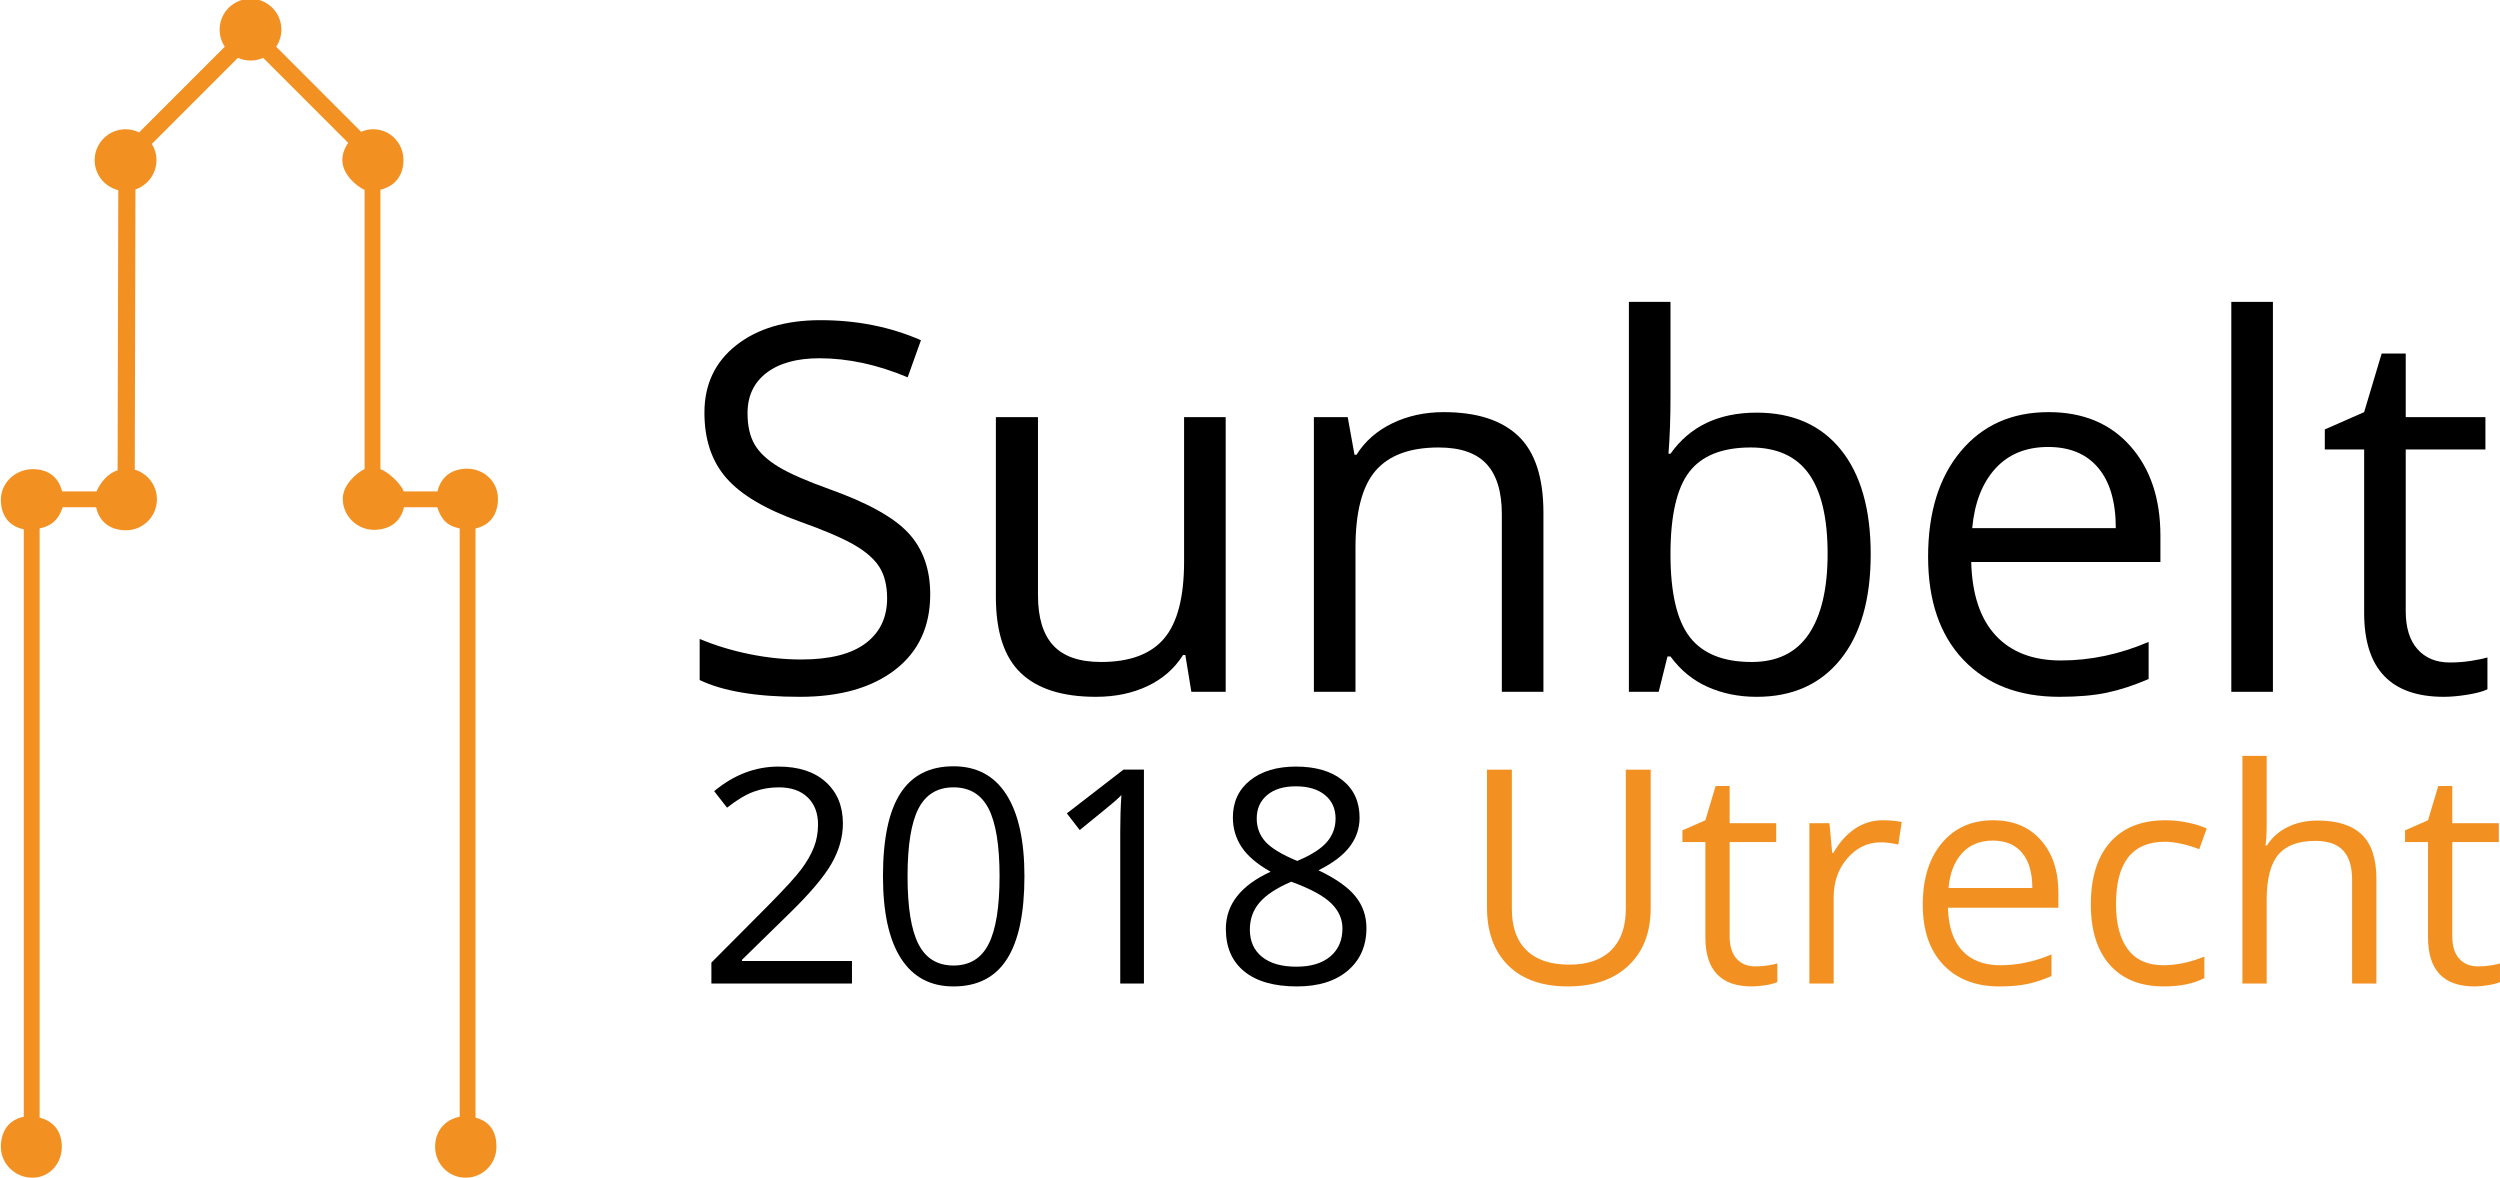 <?xml version="1.0" encoding="utf-8"?>
<!-- Generator: Adobe Illustrator 18.1.1, SVG Export Plug-In . SVG Version: 6.00 Build 0)  -->
<svg version="1.1" id="Layer_1" xmlns="http://www.w3.org/2000/svg" xmlns:xlink="http://www.w3.org/1999/xlink" x="0px" y="0px"
	 width="315.428px" height="148.592px" viewBox="0 0 315.428 148.592" enable-background="new 0 0 315.428 148.592"
	 xml:space="preserve">
<g>
	<path d="M117.367,74.987c0,4.068-1.476,7.24-4.427,9.517c-2.951,2.276-6.956,3.415-12.015,3.415c-5.481,0-9.697-0.706-12.647-2.118
		v-5.186c1.897,0.801,3.962,1.434,6.197,1.897c2.234,0.464,4.447,0.696,6.64,0.696c3.583,0,6.281-0.68,8.094-2.04
		c1.812-1.359,2.719-3.251,2.719-5.675c0-1.602-0.322-2.914-0.964-3.937c-0.643-1.022-1.718-1.965-3.225-2.83
		c-1.507-0.864-3.8-1.844-6.877-2.94c-4.3-1.538-7.373-3.362-9.217-5.47c-1.845-2.107-2.767-4.858-2.767-8.252
		c0-3.562,1.338-6.397,4.016-8.505c2.677-2.107,6.218-3.162,10.624-3.162c4.595,0,8.822,0.843,12.679,2.529l-1.676,4.68
		c-3.815-1.602-7.525-2.403-11.13-2.403c-2.846,0-5.07,0.612-6.671,1.834c-1.602,1.223-2.403,2.92-2.403,5.091
		c0,1.602,0.295,2.914,0.885,3.936c0.59,1.023,1.586,1.96,2.988,2.814c1.402,0.854,3.546,1.797,6.435,2.83
		c4.848,1.729,8.184,3.583,10.007,5.565S117.367,71.825,117.367,74.987z"/>
	<path d="M130.963,52.633v22.48c0,2.825,0.643,4.932,1.929,6.324c1.286,1.391,3.299,2.086,6.039,2.086
		c3.625,0,6.276-0.99,7.952-2.972c1.676-1.981,2.514-5.217,2.514-9.707V52.633h5.249v34.653h-4.332l-0.759-4.648h-0.285
		c-1.075,1.708-2.566,3.015-4.474,3.921c-1.908,0.906-4.084,1.359-6.529,1.359c-4.216,0-7.373-1.001-9.47-3.004
		c-2.098-2.002-3.146-5.206-3.146-9.612v-22.67H130.963z"/>
	<path d="M189.488,87.286V64.869c0-2.824-0.643-4.932-1.929-6.323c-1.286-1.392-3.299-2.087-6.039-2.087
		c-3.625,0-6.282,0.98-7.968,2.94c-1.687,1.96-2.529,5.196-2.529,9.707v18.181h-5.249V52.633h4.269l0.854,4.743h0.253
		c1.075-1.708,2.582-3.03,4.521-3.968C177.61,52.47,179.77,52,182.152,52c4.174,0,7.314,1.007,9.422,3.02
		c2.107,2.014,3.162,5.233,3.162,9.66v22.607H189.488z"/>
	<path d="M221.644,52.063c4.553,0,8.089,1.555,10.608,4.664c2.518,3.109,3.777,7.509,3.777,13.201s-1.27,10.113-3.809,13.264
		c-2.541,3.152-6.066,4.727-10.577,4.727c-2.256,0-4.316-0.417-6.181-1.249c-1.866-0.833-3.431-2.113-4.695-3.841h-0.379
		l-1.107,4.458h-3.762V38.088h5.249V50.04c0,2.677-0.084,5.08-0.253,7.209h0.253C213.212,53.792,216.838,52.063,221.644,52.063z
		 M220.885,56.458c-3.583,0-6.166,1.027-7.747,3.083c-1.581,2.055-2.371,5.518-2.371,10.387s0.811,8.353,2.435,10.45
		c1.623,2.098,4.226,3.146,7.809,3.146c3.226,0,5.628-1.175,7.209-3.525c1.581-2.35,2.372-5.728,2.372-10.133
		c0-4.511-0.791-7.873-2.372-10.086S224.193,56.458,220.885,56.458z"/>
	<path d="M259.839,87.918c-5.122,0-9.164-1.56-12.126-4.68c-2.961-3.119-4.442-7.451-4.442-12.995
		c0-5.586,1.376-10.023,4.127-13.312c2.75-3.288,6.444-4.933,11.082-4.933c4.342,0,7.777,1.429,10.308,4.285
		c2.529,2.856,3.794,6.624,3.794,11.303v3.32h-23.872c0.105,4.068,1.133,7.157,3.083,9.264c1.949,2.108,4.695,3.162,8.236,3.162
		c3.731,0,7.42-0.78,11.066-2.34v4.68c-1.854,0.801-3.609,1.375-5.265,1.723C264.176,87.745,262.179,87.918,259.839,87.918z
		 M258.416,56.395c-2.782,0-5.001,0.907-6.655,2.719c-1.655,1.813-2.63,4.321-2.925,7.525h18.117c0-3.309-0.738-5.844-2.214-7.604
		C263.264,57.275,261.156,56.395,258.416,56.395z"/>
	<path d="M286.777,87.286h-5.249V38.088h5.249V87.286z"/>
	<path d="M309.1,83.587c0.927,0,1.823-0.068,2.688-0.206c0.864-0.137,1.549-0.279,2.055-0.427v4.015
		c-0.568,0.274-1.406,0.5-2.514,0.68c-1.106,0.179-2.103,0.269-2.987,0.269c-6.703,0-10.055-3.53-10.055-10.592V56.711h-4.964
		v-2.529L298.286,52l2.213-7.398h3.035v8.031h10.055v4.079h-10.055v20.394c0,2.087,0.495,3.689,1.486,4.806
		C306.011,83.028,307.371,83.587,309.1,83.587z"/>
</g>
<g>
	<path d="M107.494,124.091H89.757v-2.639l7.106-7.143c2.166-2.19,3.593-3.752,4.282-4.688c0.689-0.935,1.206-1.846,1.55-2.731
		c0.345-0.886,0.517-1.839,0.517-2.861c0-1.439-0.437-2.581-1.311-3.424c-0.874-0.843-2.085-1.264-3.636-1.264
		c-1.12,0-2.181,0.185-3.184,0.554s-2.12,1.04-3.35,2.012l-1.624-2.085c2.485-2.067,5.192-3.101,8.121-3.101
		c2.535,0,4.522,0.649,5.961,1.947c1.439,1.298,2.16,3.042,2.16,5.232c0,1.71-0.48,3.403-1.44,5.076
		c-0.959,1.674-2.756,3.79-5.389,6.349l-5.906,5.777v0.148h13.879V124.091z"/>
	<path d="M129.254,110.562c0,4.664-0.736,8.146-2.206,10.447c-1.471,2.301-3.719,3.451-6.746,3.451
		c-2.904,0-5.113-1.178-6.626-3.535c-1.514-2.356-2.27-5.811-2.27-10.363c0-4.7,0.732-8.188,2.196-10.465
		c1.464-2.276,3.697-3.415,6.7-3.415c2.928,0,5.152,1.188,6.672,3.562C128.494,102.62,129.254,106.059,129.254,110.562z
		 M114.507,110.562c0,3.925,0.461,6.783,1.384,8.573c0.923,1.79,2.393,2.686,4.411,2.686c2.042,0,3.522-0.907,4.439-2.723
		c0.917-1.814,1.375-4.66,1.375-8.536s-0.458-6.715-1.375-8.518c-0.917-1.803-2.396-2.704-4.439-2.704
		c-2.018,0-3.488,0.889-4.411,2.667C114.969,103.786,114.507,106.637,114.507,110.562z"/>
	<path d="M144.333,124.091h-2.99v-19.232c0-1.6,0.049-3.113,0.147-4.541c-0.258,0.259-0.547,0.529-0.867,0.812
		c-0.32,0.283-1.784,1.483-4.393,3.599l-1.625-2.104l7.143-5.519h2.584V124.091z"/>
	<path d="M163.528,96.72c2.461,0,4.411,0.572,5.851,1.716c1.44,1.144,2.16,2.726,2.16,4.743c0,1.329-0.413,2.541-1.237,3.636
		s-2.141,2.092-3.95,2.99c2.19,1.046,3.747,2.144,4.669,3.294c0.923,1.151,1.384,2.482,1.384,3.996c0,2.24-0.781,4.027-2.344,5.362
		c-1.563,1.335-3.704,2.002-6.423,2.002c-2.879,0-5.094-0.63-6.645-1.892s-2.326-3.048-2.326-5.362c0-3.088,1.883-5.494,5.648-7.217
		c-1.698-0.959-2.917-1.996-3.655-3.11c-0.738-1.113-1.107-2.359-1.107-3.737c0-1.957,0.723-3.516,2.168-4.679
		C159.169,97.301,161.104,96.72,163.528,96.72z M157.696,117.28c0,1.477,0.514,2.627,1.541,3.452s2.47,1.236,4.328,1.236
		c1.833,0,3.261-0.431,4.282-1.292c1.021-0.861,1.532-2.042,1.532-3.543c0-1.193-0.48-2.255-1.439-3.184
		c-0.96-0.929-2.633-1.83-5.021-2.704c-1.833,0.788-3.162,1.658-3.986,2.611C158.108,114.81,157.696,115.951,157.696,117.28z
		 M163.491,99.211c-1.538,0-2.744,0.369-3.617,1.107c-0.874,0.738-1.311,1.723-1.311,2.953c0,1.132,0.363,2.104,1.089,2.917
		c0.726,0.812,2.067,1.624,4.023,2.436c1.76-0.738,3.005-1.532,3.738-2.381c0.732-0.849,1.098-1.839,1.098-2.972
		c0-1.243-0.446-2.23-1.338-2.962C166.281,99.578,165.054,99.211,163.491,99.211z"/>
	<path fill="#F29122" d="M208.268,97.107v17.46c0,3.076-0.929,5.494-2.787,7.253s-4.411,2.639-7.659,2.639
		c-3.249,0-5.762-0.886-7.54-2.658c-1.778-1.772-2.667-4.208-2.667-7.309V97.107h3.138v17.608c0,2.251,0.615,3.98,1.846,5.187
		c1.23,1.206,3.039,1.809,5.426,1.809c2.276,0,4.029-0.606,5.26-1.818s1.846-2.95,1.846-5.214V97.107H208.268z"/>
	<path fill="#F29122" d="M221.482,121.931c0.541,0,1.064-0.04,1.569-0.12c0.504-0.08,0.904-0.163,1.199-0.25v2.344
		c-0.332,0.16-0.821,0.292-1.467,0.397c-0.646,0.104-1.228,0.157-1.745,0.157c-3.913,0-5.869-2.061-5.869-6.183v-12.034h-2.897
		v-1.477l2.897-1.273l1.292-4.319h1.772v4.688h5.87v2.381h-5.87v11.905c0,1.218,0.289,2.153,0.868,2.805
		C219.68,121.605,220.474,121.931,221.482,121.931z"/>
	<path fill="#F29122" d="M237.521,103.493c0.898,0,1.703,0.074,2.418,0.221l-0.426,2.843c-0.836-0.185-1.574-0.277-2.215-0.277
		c-1.635,0-3.035,0.664-4.197,1.993c-1.164,1.329-1.744,2.984-1.744,4.965v10.853h-3.064v-20.229h2.528l0.351,3.747h0.148
		c0.75-1.316,1.654-2.332,2.713-3.045C235.092,103.85,236.254,103.493,237.521,103.493z"/>
	<path fill="#F29122" d="M252.269,124.46c-2.99,0-5.35-0.911-7.078-2.731s-2.594-4.35-2.594-7.586c0-3.26,0.804-5.851,2.409-7.77
		c1.605-1.92,3.762-2.879,6.469-2.879c2.535,0,4.541,0.833,6.018,2.501c1.476,1.667,2.214,3.867,2.214,6.598v1.938h-13.935
		c0.062,2.375,0.661,4.178,1.8,5.408c1.138,1.23,2.741,1.846,4.808,1.846c2.178,0,4.331-0.455,6.46-1.366v2.731
		c-1.083,0.468-2.107,0.803-3.073,1.006C254.8,124.358,253.634,124.46,252.269,124.46z M251.438,106.059
		c-1.624,0-2.919,0.529-3.885,1.587s-1.535,2.522-1.707,4.393h10.575c0-1.932-0.431-3.411-1.292-4.439
		C254.268,106.572,253.037,106.059,251.438,106.059z"/>
	<path fill="#F29122" d="M273.014,124.46c-2.928,0-5.195-0.901-6.801-2.704c-1.605-1.802-2.409-4.353-2.409-7.65
		c0-3.384,0.815-5.999,2.446-7.844c1.63-1.846,3.952-2.769,6.967-2.769c0.972,0,1.944,0.104,2.916,0.313
		c0.973,0.209,1.735,0.456,2.289,0.738l-0.941,2.603c-0.677-0.271-1.415-0.495-2.215-0.674c-0.8-0.178-1.507-0.268-2.122-0.268
		c-4.11,0-6.165,2.621-6.165,7.863c0,2.485,0.501,4.393,1.505,5.722c1.002,1.329,2.488,1.993,4.457,1.993
		c1.686,0,3.414-0.363,5.187-1.089v2.713C276.772,124.109,275.068,124.46,273.014,124.46z"/>
	<path fill="#F29122" d="M296.768,124.091v-13.086c0-1.648-0.375-2.879-1.126-3.691c-0.75-0.812-1.926-1.218-3.525-1.218
		c-2.129,0-3.682,0.578-4.66,1.735c-0.978,1.157-1.467,3.052-1.467,5.685v10.576h-3.064V95.372h3.064v8.693
		c0,1.046-0.05,1.913-0.148,2.602h0.185c0.604-0.972,1.462-1.738,2.575-2.298c1.113-0.56,2.384-0.84,3.812-0.84
		c2.473,0,4.328,0.588,5.564,1.763c1.236,1.175,1.854,3.042,1.854,5.602v13.197H296.768z"/>
	<path fill="#F29122" d="M312.659,121.931c0.541,0,1.064-0.04,1.568-0.12c0.505-0.08,0.904-0.163,1.2-0.25v2.344
		c-0.332,0.16-0.821,0.292-1.468,0.397c-0.646,0.104-1.228,0.157-1.744,0.157c-3.912,0-5.869-2.061-5.869-6.183v-12.034h-2.897
		v-1.477l2.897-1.273l1.292-4.319h1.771v4.688h5.87v2.381h-5.87v11.905c0,1.218,0.289,2.153,0.868,2.805
		C310.856,121.605,311.65,121.931,312.659,121.931z"/>
</g>
<path fill="#F29122" d="M60,141.013V66.68c2-0.464,2.83-1.964,2.83-3.748c0-2.153-1.748-3.796-3.901-3.797
	c-1.758,0-3.246,0.865-3.733,2.865h-4.254C50.559,61,49,59.552,48,59.187V23.936c2-0.487,2.907-1.972,2.907-3.729
	c0-2.153-1.672-3.899-3.825-3.9c-0.552,0-1.04,0.116-1.516,0.323L34.845,5.893c0.409-0.617,0.657-1.355,0.658-2.151
	c0-2.153-1.741-3.899-3.894-3.9c-2.153,0-3.897,1.745-3.897,3.899c0,0.796,0.24,1.535,0.649,2.152L17.549,16.706
	c-0.516-0.252-1.093-0.398-1.706-0.398c-2.153,0-3.899,1.745-3.9,3.899c0,1.836,1.271,3.372,2.98,3.786l-0.086,35.351
	C13.583,59.699,12.587,61,12.189,62h-4.35c-0.505-2-1.974-2.807-3.71-2.807c-2.153,0-4.017,1.694-4.018,3.847
	C0.111,64.886,1,66.377,3,66.782V140.9c-2,0.404-2.888,1.946-2.888,3.792c0,2.153,1.804,3.899,3.958,3.9
	c2.153,0,3.728-1.745,3.728-3.899c0-1.707-0.797-3.154-2.797-3.683V66.671C7,66.247,7.575,65,7.901,64h4.227
	c0.432,2,1.954,2.908,3.772,2.908c2.153,0,3.899-1.755,3.9-3.909c0-1.77-1.18-3.268-2.796-3.744l0.087-35.355
	c1.541-0.521,2.652-1.976,2.652-3.692c0-0.752-0.216-1.452-0.584-2.047L30.02,7.298c0.487,0.218,1.024,0.342,1.592,0.342
	c0.568,0,1.107-0.124,1.593-0.343l10.721,10.721c-0.424,0.624-0.735,1.376-0.735,2.187c0,1.797,1.808,3.306,2.808,3.758v35.224
	c-1,0.471-2.75,1.966-2.75,3.742c0,2.153,1.777,3.919,3.93,3.92c1.797,0,3.338-0.85,3.79-2.85h4.199C55.524,65,56,66.29,58,66.67
	v74.228c-2,0.401-3.102,1.946-3.102,3.794c0,2.153,1.701,3.899,3.854,3.9c2.153,0,3.882-1.745,3.883-3.899
	C62.636,142.989,62,141.543,60,141.013z"/>
</svg>
